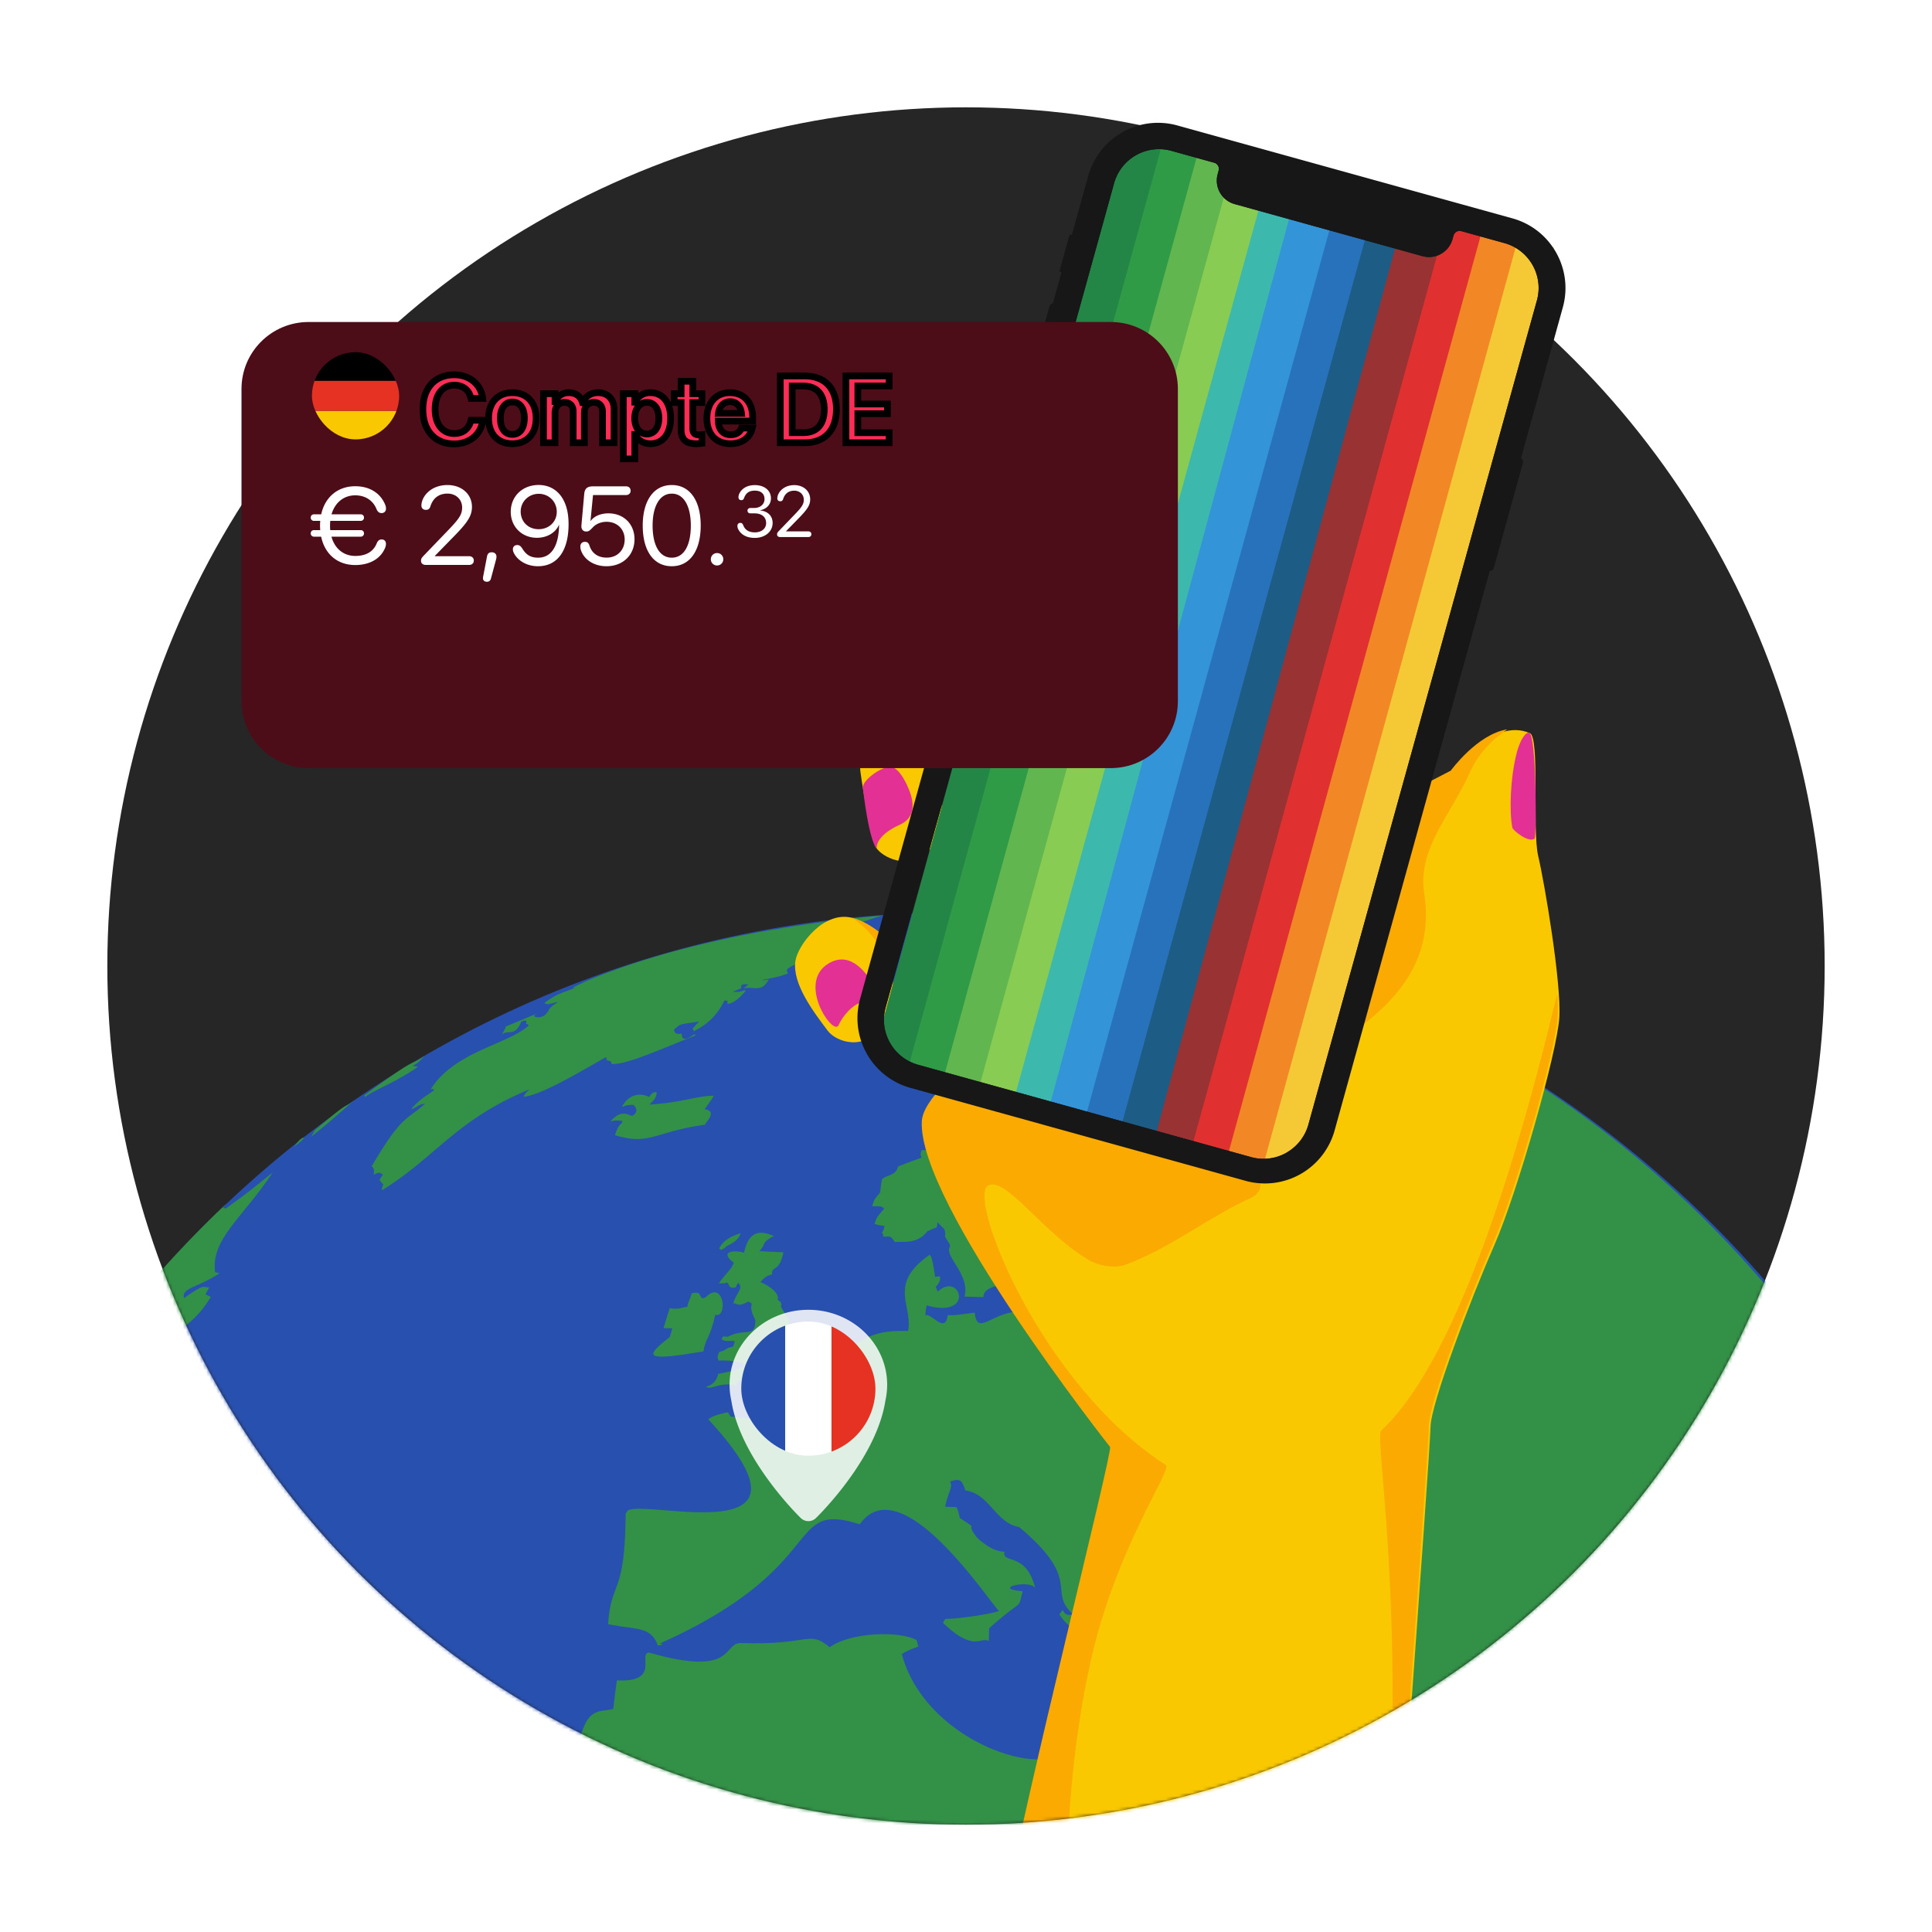 <svg xmlns="http://www.w3.org/2000/svg" width="576" height="576" fill="none"><g clip-path="url(#a)"><circle cx="288" cy="288" r="256" fill="#262626"/><mask id="b" width="512" height="512" x="32" y="32" maskUnits="userSpaceOnUse" style="mask-type:alpha"><circle cx="288" cy="288" r="256" fill="#fff"/></mask><g mask="url(#b)"><path fill="#2850AF" d="M285.894 907.788c175.566 0 317.894-142.328 317.894-317.894S461.46 272 285.894 272-32 414.323-32 589.894s142.328 317.894 317.894 317.894Z"/><path fill="#329146" d="M91.002 338.704c-.593.941-.887-.294-3.318 3.218l2.389-1.978.93-1.24Zm275.918-49.057c-.053.193.08.15-.428.316 0 .187.717.764 2.154 1.731-.422-.08-1.421-.24-1.672-.016.662.139 1.453 1.534 4.366 3.469-1.085.037-3.116 1.122.144 1.812.337-.102.674.454 2.448 1.501-.572.236-1.224-.042-1.796.204.61.513 1.219 1.02 1.823 1.544-1.069.278-1.994.449.502 1.876-.043.102.267.529.93 1.293-.711-.016-1.096-.01-1.165.027.053.144.299.46.743.946l-.144.257c.732.294.149 1.603 3.757 2.688l-.412-.556c.834-.053.529-.214 2.175.957-.026-.273-.246-.62-.662-1.042 4.104 1.56 4.847 5.093 13.339 4.628.321-.406-5.52-3.18-12.254-8.193.315.064-.968-1.048-2.283-2.357l.118-.096c-.321-.455.257-.086-1.031-1.454.053-.016-.075.011.384-.224l-.614-.481.197-.123c-.096-.439-.486-.332-1.491-1.973l.273-.042c-.641-1.171-1.897-1.743-2.64-2.806.497.011.807 0 .935-.032-.198-.187-.299-.326-.315-.406l.294-.054c-.203-.294.026-.149-.775-.764l.502-.144c-.502-1.037-1.619-1.363-2.383-2.09.368-.166.807.048 1.191-.144-.091-.385-.721-.385-.743-.845l.118-.01v-.305c.534 0 .999 0 1.518-.016-.118-.267-.385-.374-.583-.572l.786-.107-.652-.593c.385 0 .753 0 1.128-.064-.38-.364-.679-.529-1.903-1.245v-.145l.46.016c-1.78-.652-.802-1.186-5.724-1.705.417.791.091-.176 1.977 1.39-.283-.048-.481-.043-.582.016.171.208.449.326.518.599l-.775.021c.064.134-.24.101.214.652-.294.011-1.005-.187-2.683.032l.085.123c-.08.123.428.615 1.534 1.486-.62 0-1.256 0-1.854.069.085.155.406.47.956.951h-.005Zm-243.83 28.161c1.251-.984 1.069-.321 3.485-3.047-4.917 3.49-.85-.769-17.958 11.828l.31.561c.166-1.101 9.401-4.522 15.745-9.171a76.529 76.529 0 0 1-1.587-.166h.005v-.005Zm-30.336 21.148c3.843-3.202 2.849-2.144 13.056-11.112-3.65 3.063-.368-.823-11.966 9.182l-1.09 1.935v-.005ZM3.047 445.343c.754-.337-.898-.823 6.002-10.144.289.043.593.091.93.128l1.684-2.49 1.207.406c.348-.716.588.465 5.377-5.676 1.064.15 2.63.454 3.265 1.277-2.645 3.533-5.627-.641-7.631 8.744 4.195-5.612 10.988-4.896 18.352-16.6-1.304-.732-.464 1.63-8.22 5.558-.812-5.125.134-7.386 8.819-18.86-12.971 3.356-16.14 12.425-31.848 40.772 1.224-.427.706.626 2.069-3.115h-.006Zm154.792-120.572c-.93.839-1.496 1.582-1.694 2.218 4.97-.481 15.665-6.755 24.536-11.843.011 0-.037.107.134.187-.075.128.117.102-.064.625.331.23.876.353 1.315.401l.304.855c4.473.219 13.928-4.147 24.959-8.497l-.171-.289c-.022-.577-3.784 3.346-3.923-.182.037-.401-1.945.818-2.293-1.282 2.031-1.695.839-1.401 7.488-2.427-1.117 1.181-1.764 1.914-1.94 2.197l.454.743c.353-.61 5.585-2.063 9.027-9.187.267.026.625.037.919.042v.941c1.053.027 3.025-.898 5.467-3.96-.694-.369-.791.582-3.88.401.177-.102 1.016-.465 2.512-1.08 0-.283-.026-.625-.026-.898.636-.198.609-.427 2.175-.235-.476.395-.984.796-1.486 1.197 2.881-.802 5.409 1.497 7.52-2.699-.535.128-1.251.241-1.807.273-.919-.155 4.81-.802 7.568-2.069l-.385-.844c.406-1.529 4.393-1.785 7.632-5.585-.246-.027-.609-.08-.887-.107-.107-.823 1.796-3.308 4.436-1.405-2.4 1.362-.161.069-3.41 2.356.262-.342 2.448-.438 6.531-4.494-.39-.054-.021.246-1.806.021.395-.55 1.694-.133 4.195-1.742-.556-.198-1.71-.118-3.463.235 3.388-1.935 6.012-2.715 15.151-5.676-21.201 1.871-57.458 6.836-87.505 19.272-.539.278-1.079.46-4.558 2.138l.507.054c-1.747 1.133-4.879 1.304-9.069 4.617 1.309.748 1.453.043 4.104-.304-1.523.919-2.453 1.699-2.779 2.335 0 0 .059.016.134.011-.599.55-1.229 2.528-4.046 2.159l-.529-.396.647-.582-9.001 3.768c-.069.411-.502 1.24-1.288 2.48 1.78-1.786 3.875.865 5.805-3.806-.091.268.465-.753 1.587-.326l-.038.882c.204 0 .375.032.775.438-6.167 5.692-22.099 7.707-29.239 19.005 3.244-.069-2.197 1.449-5.858 5.975 1.449-.31 2.502-1.699 4.121-1.576-5.783 5.114-6.82 3.265-15.857 18.545.385.625.839.486.582 2.448.209.401 1.385-1.283 2.721.149a12.752 12.752 0 0 0-.994 1.566c.331.417.791.978 1.143 1.379-.283.417-.465 1.149-.374 1.652 16.125-9.978 21.854-20.886 43.926-30.079h-.005v.005Z"/><path fill="#329146" d="m62.85 386.66-1.608-.775 1.155-2.073c-2.154.075-1.075-1.363-7.541 3.201-.76-3.062 3.735-2.966 10.598-7.402l-1.32-.342c-1.31-9.759 7.93-15.916 17.054-29.539.652-.807-5.468 4.666-13.923 10.593l-.823-.289 1.027-1.17c-16.793 15.857-31.902 33.477-44.926 52.643.305.048.599.091.92.144 7.53-13.334 27.93-5.703 39.383-24.985l.005-.006Zm336.416-87.045s-.011 0-.123-.225c-.032 0 .176 0 .812-.01-.925-.658-.502-.898-3.65-1.705.475.609.026.149 1.55 1.726-.182-.107.678.454 1.411.214Zm-20.422 16.418c.459.626 4.404 6.029 4.858 3.031.139 0 .064.101 1.117-.385-.267-.695.166-.925-1.486-1.39-1.849-.855-.743-1.555-4.489-1.256Zm65.728 320.695c-2.961-.829-13.233 4.131-14.911-7.498-51.13-48.774-20.987-112.614-112.442-115.863 9.444 21.266-40.051 10.801-48.346-20.175.663-.604 2.303-1.369 4.917-2.304-.187-.593-.385-1.357-.545-1.94-5.003-2.768-19.652-2.368-25.867 2.138-6.612-5.27-5.462-.503-26.557-1.24-5.403 0-1.486 10.315-27.38 2.832-3.335.433 3.672 8.958-9.534 8.311-.39 2.817-.749 5.66-1.075 8.525-4.804 1.207-9.625-1.582-11.196 18.534-1.94-.075-3.854-.16-5.762-.246-1.047 5.66-7.498 9.401-10.459 9.214-3.65 6.756-9.187 12.49-11.303 20.138-1.058-.155-1.529.054-5.195.31 1.101 6.28-14.27 60.82 13.067 77.42-.117 5.724-.214 9.861 12.362 12.832-2.202 5.377 19.08 22.837 19.657 10.833 2.266-.24 2.865-.085 15.782.38 1.555 3.923 4.992 3.265 13.319 1.667 23.665-15.328 11.314 2.726 49.965 4.762-.225 5.895-.69 12.314-4.238 26.829-.572 0-1.299.022-1.833.022-.246.545-.583 1.261-.813 1.801 11.01 5.563 18.342 28.534 23.874 43.194-18.235 27.85 9.454 60.237 11.132 94.768.508-.016.268 1.181 2.854 1.112.909 3.901 5.703 7.589 26.13.229 48.949-27.251 68.003-71.252 89.535-135.049 17.092-15.451 83.823-72.984 34.857-61.531h.005v-.005ZM209.746 402.891c.449-3.751 2.041-3.981 3.468-10.886 3.918 1.042 2.592-10.663-2.79-5.286-.267.187-.598.208-.876.374-1.427-.593-.053-2.148-3.265-1.566-.385 1.374-1.139 2.63-1.363 4.067l.368.016c-1.304-.085-2.725.936-5.627.412-.61 1.935-1.235 3.907-1.833 5.895.732.096 1.603.128 2.613.101-.224.877-.508 1.748-.786 2.63-8.022 6.226-7.113 7.151 10.091 4.249v-.006Z"/><path fill="#329146" d="M219.432 413.094c2.357-6.948 18.524 4.254 21.565-9.903.582.026 1.133.037 1.651.069-.198-1.213.449-5.425-2.982-5.221-1.245 1.501-2.405 5.071-2.405-2.598-.813-.043-1.609-.064-2.4-.096.759-2.752.508-1.138-2.047-5.788.348-1.106-.048-1.4-1.021-2.106.722-.962-1.052-3.565-5.088-5.2 1.005-1.293 2.16-2.052 3.464-2.282-.177-2.838 2.159-.385 3.388-6.617-2.416-.085-4.831-.176-7.156-.352 2.271-2.421.256-2.272 4.302-4.522-2.56-.967-7.242-2.939-8.861 5.029-2.25-.855-7.856-.668-3.068 2.945-.769 2.138-2.116 2.817-4.446 6.136.518.016 1.02.037 1.742-.011 1.876-.887.299 1.972 3.33 1.219.058-.348.31-.807.758-1.385l.492.834c.406 1.395-1.304 2.63-2.036 5.446.86-.625 1.031 1.384 4.479-.657 2.437 1.176-.642.187 2.084 5.483.037 5.649-3.004 2.25-8.134 4.997-.481 0-.984-.059-1.502-.08l-.422.818c1.197.951 2.613.299 3.901.582-.08.658-.139.941-.566 1.7-2.705.465-1.315.892-4.057 1.544-.459 1.203-.631 1.593-.112 2.587 3.757-.401 14.938 1.256-.16 3.923-.412 1.993-1.614 3.276-3.613 3.848 1.416 1.133 4.163-1.619 8.925-.331v-.011h-.005ZM54.635 398.936c-.737-.208-.048-.4-2.137.685-2.683 4.948-2.78 1.421-15.857 18.267.705.262 7.6-1.106 6.643 6.21.844-.101 4.495-5.895 8.054-11.875-1.705.924-.075-2.849-2.865-5.73 1.823-3.399 3.581-1.902 6.162-7.551v-.006Zm128.698-60.504c10.411 3.212 11.854-1.074 26.968-3.137-.534-.278 4.094-3.934-.251-4.586 1.384-1.86 2.309-3.207 2.774-4.035-5.281.075-9.081 1.945-19.032 2.646.112-.754 1.865-1.198 1.999-3.736.101.299-1.021-.642-2.234 1.475-.043-.032-4.869-2.753-8.108 2.822.903.165.134-.503 3.618-.481-.609-.08 2.128 1.608-.507 3.249-.749.273-3.057-2.437-6.537 1.678.754-.037.519-.433 3.496-.165-.016 1.395-.754-.011-2.197 4.275h.011v-.005Zm257.932-15.397a39.96 39.96 0 0 0-1.449-.957c.476.337.962.652 1.449.957Zm-224.999 48.853c.39-.706 3.741-1.39 4.554-4.26-1.069.476-4.896 1.379-6.414 4.597l.588.422c.706-.337 1.128-.588 1.272-.754v-.005Z"/><path fill="#329146" d="M408.297 297.071c.882 1.069.994.753 1.01.882a6.217 6.217 0 0 1-.967.08c8.834 5.558 10.304 4.249 15.109 7.6-4.837-1.989-6.189-1.887-10.582-3.592l-.107.706c4.067 2.634 2.645.625 4.211 2.014-2.282-.459.027-.01-2.378-.481 4.153 2.806 2.453 2.272 4.276 2.678 4.494 1.828 5.563 2.437 5.852 2.603-18.471-6.237-14.281-8.786-18.604-9.043 5.985 3.752 3.832 2.373 5.937 3.757l-.705.011c12.666 10.058 16.915 13.206 20.448 13.644 8.995 3.634 9.502 4.853 11.405 6.184a54.943 54.943 0 0 1-1.94-1.074c.588.438.053.032 1.261 1.026.364.01.492.272.78.609-4.713-2.464-8.626-6.793-9.62-4.489.957 1.496 8.952 9.107 9.006 9.171l-.732.123c.048 2.57 1.293 2.34 1.368 3.078-4.324-1.224-6.376-.588-7.146-2.651 1-.011 1.951.305 2.945.321-.524-7.696-26.284-22.083-30.517-25.776.262-.027.647-.097.919-.011-6.648-4.623-4.671-2.982-8.829-3.843l.155.69-.705.155c1.4 1.539 6.777 6.028 6.841 6.076-.529.503-.652.503-.759.503 10.395 8.706 14.628 9.326 20.282 14.243-2.025-.059-28.342-10.748-30.688-11.047 7.381 5.12 10.924 5.456 12.699 8.487-.519.539-.652.539-.786.539.037.733.502 1.342.625 2.053-5.045-3.747-3.174-3.533-4.676-3.661-.524 1.453.449 1.234.192 1.368-1.053.091-1.459.609-1.293.791l-.262.219-.593.187c-2.191.363-2.427-.166-3.1.016.123.62.551 1.133 1.01 1.641-6.723-3.02-2.309-1.315-5.628-4.137l-.32.871c-.278.038-.652.118-.946.171-.85 2.266-1.967.834-2.336 1.219-1.977 3.014-4.665 3.207-5.606 4.42 1.32 1.16 2.02 1.79 2.1 1.902-3.094 4.019-7.503-1.298-8.326-2.287.876-.187 1.86-.171 2.811-.16-18.914-13.805-2.405 4.826-.503 8.086-6.878-1.785-2.853-1.379-7.375-1.523-1.031 4.339-3.474 2.17-3.121 3.88-.294.059-.7.117-1.021.187l.123.016c.978 1.999 3.463 2.699 4.222 4.885-9.465-1.085-10.972-3.912-11.1-3.554-.305.411-.914.876-1.422 1.09 1.865 5.205 7.162 2.881 7.237 5.889-1.059.081-2.122.065-3.196.049l-.433.823c-7.215-5.537-6.622-6.676-10.059-6.692-4.655-7.482-9.326-7.797-10.448-11.116 39.891 14.216 17.033-11.031-.054-10.406l.412.855c-1.774 1.294-1.812-.262-1.951.102-.037-3.212-2.116-2.239-2.207-3.527-1.71-.375-1.641.384-2.068.726-4.933-1.56-3.367-.566-5.222-2.036.262 0 .636-.016.914-.037.134-.31.278-.738.401-1.08-.556-.508-2.084-1.881-6.002-2.384.214.524.39 1.059.599 1.588-2.619.417-1.128-1.999-1.54-2.464l-3.372-.086c.796 1.908.535 1.791.69 2.726l-.369.401c-.786-2.8-.968-2.106-2.363-2.432l-.427-1.32c-2.817.289-2.507 1.128-3.185 1.139-.487 2.239-1.251 1.229-1.989 1.186-.774-2.811-3.901-.171-4.035-.337 2.213 2.282 2.031 1.315 3.17 3.164-2.603-.208-4.292-.85-5.441-.807.214 1.171.203 2.085-.032 2.737-2.859-3.998-4.276-3.298-5.083-3.597-1.02 4.104-.668 4.874-1.314 4.804-.342-.427-.706-1.106-.888-1.619-1.464 1.4-2.132 1.053-2.308 1.796 1.806 1.111 1.282 1.17 1.448 2.041l-.796.417c-.081-.059-.909-.368-2.496-.93.091-.582.155-1.352.133-1.934-.267-.027-.625-.081-.913-.102-.086.583-.07 1.149-.07 1.732-1.555.187-2.464.347-2.72.481l.529.732c-3.1 1.908-4.057 1.566-4.714 3.078-.925-.101-1.069.503-1.128.695 5.478-.973 9.658-2.945 9.893-2.368.08.321.198.733.305 1.037-4.506.294-9.209 9.268-9.695 8.151-.503 1.79-1.604 3.34-2.021 5.146l-.106-.572c-4.746 2.817-2.416.278-5.361 3.581 1.978.246 2.266 0 2.576.075-8.615 6.948-4.847 5.521-10.678 5.681-.7 1.62-.123 1.523-.091 2.213-4.318 1.63-6.328 2.346-7.039 2.72-.481 2.64-3.265 2.384-4.729 3.736-1.011 5.409.299 2.688-2.138 5.9-.567 1.197-.674 1.673-.743 2.17 2.987-.075 2.87.075 3.533.727-2.854 3.148-2.224 3.03-2.87 4.441.481.31 1.464.529 2.95.658-.113.652-.187 1.01-.294 1.288-.139.192 0 .01-.3.475-.16.161-.122.572.182.583.032.165.038.401-.021.812 2.293.267 1.806-.679 3.559 1.673 2.272-.262 6.681.748 9.62-3.185a42.965 42.965 0 0 1 2.827-1.203c.15-.534.188-1.037.225-1.539 2.576 2.731 2.036 1.635 2.341 3.485 0 .203-.112.347-.08.55-.075.679 1.346 1.887 1.517 3.148-1.993 2.934 5.976 8.193 4.313 14.991 1.866.07 3.742.118 5.607.166.037-2.507 2.95-3.324 8.022-4.196 0-.823-.016-1.603-.016-2.415 1.079.026 2.127.042 3.164.08.091-.62.08-1.272-.027-1.962-.444-.032-1.774.011-3.217.033l.058-.733-.775-.203c2.224-1.165-.4-6.135 4.383-8.187 1.213-.23 2.207-.519 2.592-1.16 1.977-3.298 2.132-3.276 1.753-5.339-1.235 0-2.416-.284-3.677-.171-1.849-5.639-2.891-9.214-2.341-10.171 10.427-13.799 13.516-9.604 13.281-11.234-.999-2.923.834-5.451 1.117-8.22 3.688-.882 4.735 2.095 5.457 1.855l.609-.711c3.864 1.967 2.416 3.976 3.041 4.366-.657 0-1.288-.021-1.924-.048-19.021 19.898-.192 27.097 9.043 23.655l.048-.743c10.486-.989 10.491.23 14.371 1.828-17.888 8.674-16.124.85-21.378 4.217-1.036 1.175-1.972 1.683-2.784 1.929-.187-.182-.353-.465-.433-1.101-.957-.305-4.211.983-1.785 1.448-.027 0-.059.011-.085.016 1.074.3.555.198 1.1.22-.929.438-2.196.972-3.163 1.304.016.486.037 1.138.08 1.64 4.377 2.25 5.109-.235 6.958-1.277 1.924.887 2.843 2.982 4.709 3.88-.032.47-.097 1.122-.134 1.603-4.944 6.189-5.302 1.144-7.568.241a53.678 53.678 0 0 1-.133-1.571c-.519-.022-1.037-.022-1.561-.043-4.874 5.922-4.153 14.569-3.094 13.917l-.369.823c-3.96-.807-6.488-.861-7.584-.155.347.914 1.074 2.052 1.79 2.688l-.176.829c-13.612-8.498-21.02 7.124-21.934-2.293-5.21.657-5.793.802-8.086.753-.604 5.847-5.008-.914-6.643.048.15-2.447.364-2.506.396-2.976 14.595 4.104 9.988-10.385 3.297-4.078a34.616 34.616 0 0 1-.588-1.47c1.999-2.079 1.01-2.865 1.352-3.137a74.64 74.64 0 0 1-1.566.16c-.55-4.152-1.084-6.338-1.603-6.557-12.634 8.775-4.933 15.098-6.424 22.714-7.952-.225-11.758 1.084-16.429 4.708-3.372-1.443-3.105-.39-4.286-.7-.187.529-.241 1.095-.337 1.641l1.529.892c-.15.941-.262 1.871-.385 2.806-8.717 2.758-11.389 5.43-12.185 8.973-2.539-.042-2.881.038-4.821.449-.326.92-.503 1.823-.631 2.705-5.045-.155-5.403-.562-6.579-1.807-.411-.267-.967-.614-1.379-.876-.988 1.015-1.159 1.913-1.33 2.789.465.209 1.117.503 1.56.711-2.148 2.71-.358 2.662-1.101 3.8-2.186.128-4.313-.524-6.509-.529-.252-.401-.572-.924-.823-1.325-3.068.614-5.019 1.32-5.853 2.116 37.021 40.068-17.882 23.852-23.98 27.134l-.663.946c-.208 24.98-4.361 19.63-5.222 32.975 8.621 1.785 12.629.503 14.847 6.387a43.648 43.648 0 0 1 1.486-.326l-.903-.305c51.173-22.858 36.968-42.782 59.569-35.524 12.41-17.45 38.865 23.601 41.543 25.84-2.507.946-12.533 2.405-16.001 2.341-.236.353-.519.823-.727 1.181 9.288 8.936 11.293 4.008 13.676 5.43.027-1.267.08-2.544.091-3.8 10.593-9.47 8.418-5.024 10.005-11.042-9.695-.785 2.154-3.628 3.72-.956-2.689-10.988-10.016-7.034-9.139-10.839-1.128-.027-3.64-.085-8.092-4.083-4.366-5.478 1.432-1.614-5.254-5.954a12.607 12.607 0 0 0-.94-3.206c-1.01-.113-2.362-.15-3.405-.129.813-4.403 2.48-5.911 1.438-7.546 3.292-1.08 3.608-.203 4.58 2.662 7.183.929 9.016 9.71 16.012 10.897 19.369 16.178 8.081 19.16 16.29 26.145-2.918.299-2.442-.481-3.335-1.347-.278.369-.662.871-.924 1.24 1.544 2.416 3.19 3.891 4.938 4.431l.588-1.288c6.354 9.807 10.774 7.851 9.807 1.528 5.43-.043 7.194.203 6.755-3.629.914.043 2.154-.016 3.068-.16-1.101-1.7-1.448-2.159-3.586-3.116-.096.957-.481 2.25-.967 3.073-4.789-7.605-7.814-5.986-8.471-10.448 5.082-.182 5.232 1.972 7.567 1.154.214-.855.161-2.106-.117-2.939 1.245-1.021 4.682-.54 10.32 1.448.016 2.304 2.576 3.501 2.004 3.773-.465.171-1.09.406-1.582.583 7.221 13.249 4.976 13.425 8.658 22.334 2.662-15.563 6.595 3.544 12.667-1.892-.872-11.057 12.816 3.955 16.279.225-.294-2.544-.294-3.287-.385-3.95 21.442-.213 6.221 36.268-9.818 30.897 8.316 5.569 7.44 23.884 15.467 14.665 58.693 93.501 28.7 89.124 62.065 83.753 18.444-10.064 18.546-16.205 33.099-16.702-.214-7.728 3.201-5.349 5.777-6.156 2.512-7.451.983-4.522 4.741-5.414 1.491-6.371 2.998-8.893 4.916-6.018.765-10.812-.801-7.376 4.233-10.459-5.173-7.488-7.519-15.574-11.897-16.242.145 1.764.054 2.897-.261 3.399-.439.545-.535.657-.508.625-3.127-6.825-1.994-9.817-3.907-11.806-1.854.615-2.966 3.645-3.33 9.091-8.695-1.656-14.937 4.415-15.285-2.731 23.238-4.655-8.193-3.041-4.965-4.489-24.109-40.255.15-19.352 10.812-7.819 46.08 15.445 54.027 6.424 56.881 20.566 2.977 1.485.909 1.063 2.202 2.469 6.184 1.384 2.373.443 5.43 2.052-8.3 6.745 6.125 13.746 7.183 5.072 7.311 29.084 6.061 54.241 10.048 72.701 11.031-11.325 17.364-67.063 29.902-71.825.599-1.395 1.758-2.501 1.913-4.088.652-.177 1.262-.187 1.844-.23-.053-1.101-.123-2.213-.171-3.314 5.5 17.792 4.137 13.078 4.917 22.762l.866.049c2.399 4.713-1.689 9.743.732 14.451.529-.112.631-.112.754-.128 2.346-3.469 1.427-3.768 2.014-5.847 3.688 4.997-2.693 45.85-2.533 54.599 33.12-152.595-53.637-304.373-188.259-359.223h.043v-.005Z"/><path fill="#329146" d="M373.596 523.291c-.813-.545-1.679-1.01-2.678-1.272.892.572 1.785.973 2.678 1.272Z"/><g filter="url(#c)"><path fill="#FAC800" d="M322.358 112.697s-16.572-25.158-22.373-27.045c-4.646-1.511-26.069 23.751.966 50.781 27.029 27.029 25.846-18.421 21.414-23.734l-.007-.002Z"/><path fill="#FAAA00" d="M298.402 122.065c8.804-6.78 10.067-17.288 11.108-27.19 6.241 7.809 12.648 17.533 12.648 17.533 4.432 5.313 5.622 50.764-21.413 23.734-4.186-4.19-7.195-8.331-9.302-12.333 2.434.437 4.908-.023 6.959-1.744Z" style="mix-blend-mode:color-burn"/><path fill="#FAC800" d="M456.121 194.576c3.024 1.328.637 28.97 2.479 36.665 1.835 7.694 6.957 37.865 6.291 48.186-.666 10.321-12.4 51.88-19.344 67.721-6.943 15.84-19.003 47.412-19.051 54.297-.049 6.886-12.503 175.25-12.503 175.25s-57.937 2.176-113.971-30.539c6.498-35.457 31.612-134.424 31.47-138.366 0 0-57.551-72.915-56.151-97.206 1.399-24.291 157.704-104.475 157.704-104.475s11.903-16.441 23.074-11.526l.002-.007Z"/><path fill="#FAAA00" d="M411.781 402.513c30.033-27.702 51.405-127.331 52.491-130.116.172 2.642.222 4.94.113 6.67-.665 10.321-12.4 51.88-19.343 67.721-6.943 15.84-19.004 47.412-19.052 54.297-.048 6.886-12.502 175.25-12.502 175.25s-1.336.1-3.792.13c12.413-106.481-.316-171.726 2.081-173.938l.004-.014Zm20.757-196.771s7.886-10.886 16.84-12.294c-4.782 3.251-8.771 7.432-11.231 12.969-5.273 12.118-15.432 22.246-13.595 35.589 5.182 31.156-25.647 45.218-48.515 57.353-4.464 1.51-7.247 6.85-7.17 11.61.327 8.879 12.056 18.114 4.223 22.1-12.298 5.497-23.545 14.661-37.106 19.826-3.032 1.213-6.989.833-10.606-.816-14.135-7.847-25.735-25.95-30.914-22.517-5.915 3.916 15.863 59.261 53.191 83.282 1.552 1.769-14.847 24.695-22.396 58.03-7.136 31.516-9.26 73.218-4.057 85.34-5.987-2.765-15.532-6.823-21.689-10.418 6.499-35.457 31.612-134.424 31.47-138.366 0 0-57.551-72.915-56.151-97.206 1.399-24.291 157.705-104.475 157.705-104.475l.001-.007Z" style="mix-blend-mode:color-burn"/><path fill="#E33095" d="M457.51 226c-1.77 1.448-6.483-2.514-6.617-3.2-.951-4.787-.645-15.064 1.371-22.613.941-3.512 2.654-6.262 3.736-5.639 2.083 1.194 2.129 30.937 1.512 31.445l-.002.007Z"/><path fill="#FAC800" d="M263.354 281.269c-5.338 8.552-14.099 5.346-16.571 2.044-4.095-5.467-10.686-13.983-9.636-20.852.713-4.704 8.466-15.041 16.933-12.809 6.927 1.827 12.548 8.523 12.548 8.523l-1.423 5.312s3.244 9.609-1.856 17.773l.005.009Z"/><path fill="#FAAA00" d="M254.086 249.661c6.927 1.826 12.548 8.523 12.548 8.523l-1.423 5.312s3.244 9.609-1.857 17.773c2.911-5.372 5.46-21.591-9.268-31.608Z" style="mix-blend-mode:color-burn"/><path fill="#E33095" d="M260.31 269.333c1.95 2.793-1.945 5.025-3.872 5.647-2.284.741-5.049 3.638-6.45 6.686-1.553 3.369-12.557-12.629-2.987-18.405 7.076-4.278 11.913 4.079 13.307 6.079l.002-.007Z"/><path fill="#FAC800" d="M284.608 191.066s-5.572-2.299-12.753-1.052c-7.181 1.248-16.368 8.133-15.329 16.093 1.041 7.954 3.428 18.967 4.322 21.869.893 2.901 8.719 7.334 14.58 3.063 4.99-3.639 6.951-13.827 4.038-20.781l5.139-19.178.003-.014Z"/><path fill="#FAAA00" d="M272.98 197.407c2.379-1.1 5.527-5.203 6.663-7.538 3.042.401 4.959 1.195 4.959 1.195l-5.139 19.178c-1.605-4.496-3.414-8.257-6.481-12.842l-.002.007Z" style="mix-blend-mode:color-burn"/><path fill="#E33095" d="M261.377 228.953s-.694-3.676 6.971-7.116c3.144-1.412 4.515-4.291 3.273-8.624-.756-2.643-3.342-8.393-6.088-8.574-2.746-.181-8.553 4.052-8.284 6.276 2.029 16.876 4.126 18.045 4.126 18.045l.002-.007Z"/><path fill="#FAC800" d="M294.352 154.726s-6.145-2.534-14.054-1.163c-7.911 1.377-18.042 8.97-16.9 17.734 1.146 8.773 3.78 20.91 4.763 24.109.984 3.199 9.613 8.084 16.073 3.375 5.503-4.012 7.662-15.241 4.453-22.911l5.665-21.144Z"/><path fill="#FAAA00" d="M283.141 196.677c9.398-12.366 2.857-28.323-6.772-40.374-.253-.437-.275-.961-.21-1.535 1.401-.564 2.797-.973 4.131-1.207 7.911-1.378 14.055 1.163 14.055 1.163l-5.665 21.144c3.209 7.67 1.048 18.906-4.454 22.911-3.821 2.784-8.394 2.217-11.7.621 4.004.755 8.13.064 10.61-2.732l.005.009Z" style="mix-blend-mode:color-burn"/><path fill="#E33095" d="M268.743 196.493s-.764-4.049 7.685-7.848c3.463-1.557 4.979-4.729 3.606-9.511-.831-2.914-3.68-9.253-6.71-9.451-3.03-.198-9.427 4.469-9.136 6.913 2.239 18.604 4.55 19.888 4.55 19.888l.005.009Z"/></g></g><path fill="#238647" d="m260.291 314.969 75.678-275.21 21.168 5.84-75.685 275.208-21.168-5.84.007.002Z"/><path fill="#2F9B47" d="m270.901 317.796 75.677-275.21 21.168 5.84-75.684 275.208-21.168-5.84.007.002Z"/><path fill="#62B64F" d="m281.508 320.63 75.68-275.217 21.168 5.84-75.685 275.208-21.168-5.84.005.009Z"/><path fill="#89CC53" d="m292.108 323.456 75.685-275.209 21.168 5.84-75.685 275.209-21.168-5.84Z"/><path fill="#3DB8AD" d="m302.718 326.283 75.685-275.208 21.167 5.84-75.684 275.208-21.168-5.84Z"/><path fill="#3394D7" d="m313.078 329.151 74.514-276.035 21.23 5.75L334.308 334.9l-21.23-5.749Z"/><path fill="#2872BC" d="m323.941 331.947 75.684-275.209 21.168 5.84-75.685 275.209-21.167-5.84Z"/><path fill="#1D5C84" d="m334.542 334.772 75.685-275.208 21.168 5.84-75.685 275.208-21.168-5.84Z"/><path fill="#993233" d="m344.769 337.604 74.514-276.035 21.231 5.75L366 343.354l-21.231-5.75Z"/><path fill="#E13030" d="m355.757 340.434 75.685-275.209 21.168 5.84-75.685 275.209-21.168-5.84Z"/><path fill="#F28825" d="m366.366 343.261 75.685-275.208 21.168 5.84-75.685 275.208-21.168-5.84Z"/><path fill="#F5C836" d="m376.952 346.181 75.685-275.208 10.584 2.92-75.685 275.209-10.584-2.921Z"/><path fill="#171717" fill-rule="evenodd" d="m465.933 91.655-12.47 44.969c.485.245.736.794.594 1.322l-8.702 31.393a1.155 1.155 0 0 1-1.197.842L397.9 337.024a21.595 21.595 0 0 1-10.164 13.011 21.556 21.556 0 0 1-16.388 2.011l-99.9-27.701a21.567 21.567 0 0 1-13.011-10.164 21.542 21.542 0 0 1-2.013-16.38l44.239-159.622a1.72 1.72 0 0 1-.33-1.564l5.146-18.578a1.736 1.736 0 0 1 1.095-1.175l1.431-5.17a1.765 1.765 0 0 1-.337-1.566l5.153-18.576c.147-.55.561-.981 1.095-1.175l2.572-9.285-.649-.174 3.054-11 .649.175 4.907-17.655a21.57 21.57 0 0 1 10.164-13.01 21.525 21.525 0 0 1 16.398-2.024l99.908 27.703c11.477 3.183 18.204 15.074 15.014 26.55Zm-82.4 251.999a13.89 13.89 0 0 0 6.546-8.389l68.129-245.696c2.049-7.39-2.279-15.044-9.677-17.095l-12.929-3.587a1.897 1.897 0 0 0-2.258 1.346l-.303 1.073a7.26 7.26 0 0 1-3.423 4.384 7.27 7.27 0 0 1-5.521.678l-55.992-15.523a7.265 7.265 0 0 1-5.074-8.925l.306-1.142a1.893 1.893 0 0 0-1.256-2.248l-12.837-3.563c-7.391-2.049-15.044 2.28-17.095 9.678l-68.106 245.694c-2.049 7.391 2.287 15.046 9.675 17.103l99.274 27.526a13.91 13.91 0 0 0 10.56-1.301l-.019-.013Z" clip-rule="evenodd"/><path fill="#171717" fill-rule="evenodd" d="m350.382 38.893 100.564 27.88c10.293 2.864 16.326 13.522 13.475 23.818l-68.362 246.567c-2.853 10.304-13.517 16.334-23.821 13.482l-100.564-27.88c-10.295-2.857-16.334-13.517-13.482-23.821l68.369-246.564c2.86-10.302 13.518-16.335 23.814-13.484l.007.002Zm33.164 304.772a13.893 13.893 0 0 0 6.546-8.389l68.124-245.705c2.049-7.39-2.28-15.044-9.677-17.095l-12.93-3.587a1.896 1.896 0 0 0-2.257 1.345l-.311 1.072a7.26 7.26 0 0 1-3.423 4.384 7.27 7.27 0 0 1-5.521.678l-55.999-15.525a7.256 7.256 0 0 1-5.071-8.909l.306-1.142a1.893 1.893 0 0 0-1.256-2.248l-12.836-3.562c-7.391-2.05-15.045 2.279-17.096 9.677L264.04 300.353c-2.049 7.391 2.286 15.047 9.675 17.103l99.274 27.526c3.553.983 7.35.516 10.56-1.301l-.003-.016Z" clip-rule="evenodd"/><g filter="url(#d)"><path fill="#4C0D19" d="M331.167 72H92c-11.046 0-20 8.932-20 19.95v93.1C72 196.068 80.954 205 92 205h239.167c11.045 0 20-8.932 20-19.95v-93.1c0-11.018-8.955-19.95-20-19.95Z"/></g><g clip-path="url(#e)"><path fill="#FAC800" d="M93 131v-8.517h26V131H93Z"/><path fill="#E63223" d="M93 122.483v-8.966h26v8.966H93Z"/><path fill="#000" d="M93 113.517V105h26v8.517H93Z"/></g><g filter="url(#f)"><mask id="g" width="142" height="28" x="125" y="106" fill="#000" maskUnits="userSpaceOnUse"><path fill="#fff" d="M125 106h142v28H125z"/><path d="M135.419 128.345c-5.727 0-9.343-3.947-9.343-10.309v-.013c0-6.362 3.63-10.281 9.343-10.281 4.582 0 7.949 2.856 8.473 6.913l.014.138h-3.491l-.069-.262c-.58-2.277-2.333-3.698-4.927-3.698-3.478 0-5.699 2.774-5.699 7.19v.013c0 4.43 2.235 7.218 5.699 7.218 2.539 0 4.319-1.366 4.968-3.823l.041-.138h3.492l-.028.138c-.51 4.085-3.891 6.914-8.473 6.914Zm17.333-.055c-4.306 0-7.08-2.871-7.08-7.604v-.028c0-4.692 2.816-7.59 7.066-7.59 4.264 0 7.093 2.871 7.093 7.59v.028c0 4.747-2.787 7.604-7.079 7.604Zm.014-2.774c2.166 0 3.56-1.766 3.56-4.83v-.028c0-3.049-1.407-4.802-3.588-4.802-2.139 0-3.56 1.766-3.56 4.802v.028c0 3.077 1.393 4.83 3.588 4.83Zm9.273 2.484v-14.628h3.437v2.346h.069c.621-1.601 2.125-2.65 4.057-2.65 2.042 0 3.519 1.077 4.057 2.954h.083c.704-1.822 2.442-2.954 4.554-2.954 2.884 0 4.775 1.96 4.775 4.886V128h-3.437v-9.191c0-1.808-.938-2.843-2.622-2.843-1.656 0-2.787 1.229-2.787 2.995V128h-3.34v-9.37c0-1.642-.993-2.664-2.594-2.664-1.656 0-2.815 1.298-2.815 3.078V128h-3.437Zm23.792 4.83v-19.458h3.436v2.525h.069c.842-1.752 2.442-2.829 4.54-2.829 3.712 0 6.058 2.898 6.058 7.618v.014c0 4.692-2.346 7.59-6.017 7.59-2.083 0-3.753-1.049-4.581-2.76h-.069v7.3h-3.436Zm7.024-7.438c2.194 0 3.574-1.808 3.574-4.692v-.014c0-2.926-1.38-4.72-3.574-4.72-2.125 0-3.616 1.85-3.616 4.72v.014c0 2.856 1.491 4.692 3.616 4.692Zm14.724 2.898c-3.063 0-4.512-1.242-4.512-4.251v-8.017h-2.07v-2.65h2.07v-3.712h3.491v3.712h2.719v2.65h-2.719v7.728c0 1.435.635 1.89 1.891 1.89.331 0 .593-.041.828-.055v2.581c-.4.055-1.008.124-1.698.124Zm10.213 0c-4.389 0-7.038-2.912-7.038-7.563v-.013c0-4.61 2.691-7.646 6.872-7.646s6.776 2.94 6.776 7.356v1.104h-10.24c.055 2.567 1.463 4.085 3.699 4.085 1.711 0 2.829-.911 3.16-1.891l.027-.097h3.216l-.042.152c-.455 2.25-2.608 4.513-6.43 4.513Zm-.125-12.531c-1.821 0-3.187 1.229-3.463 3.478h6.858c-.248-2.318-1.573-3.478-3.395-3.478ZM232.627 128v-19.913h7.272c5.934 0 9.467 3.588 9.467 9.88v.028c0 6.307-3.505 10.005-9.467 10.005h-7.272Zm3.56-3.008h3.34c4.002 0 6.21-2.443 6.21-6.983v-.028c0-4.443-2.25-6.886-6.21-6.886h-3.34v13.897ZM252.195 128v-19.913h12.889v2.994h-9.329v5.368h8.819v2.885h-8.819v5.671h9.329V128h-12.889Z"/></mask><path fill="#FF2D55" d="M135.419 128.345c-5.727 0-9.343-3.947-9.343-10.309v-.013c0-6.362 3.63-10.281 9.343-10.281 4.582 0 7.949 2.856 8.473 6.913l.014.138h-3.491l-.069-.262c-.58-2.277-2.333-3.698-4.927-3.698-3.478 0-5.699 2.774-5.699 7.19v.013c0 4.43 2.235 7.218 5.699 7.218 2.539 0 4.319-1.366 4.968-3.823l.041-.138h3.492l-.028.138c-.51 4.085-3.891 6.914-8.473 6.914Zm17.333-.055c-4.306 0-7.08-2.871-7.08-7.604v-.028c0-4.692 2.816-7.59 7.066-7.59 4.264 0 7.093 2.871 7.093 7.59v.028c0 4.747-2.787 7.604-7.079 7.604Zm.014-2.774c2.166 0 3.56-1.766 3.56-4.83v-.028c0-3.049-1.407-4.802-3.588-4.802-2.139 0-3.56 1.766-3.56 4.802v.028c0 3.077 1.393 4.83 3.588 4.83Zm9.273 2.484v-14.628h3.437v2.346h.069c.621-1.601 2.125-2.65 4.057-2.65 2.042 0 3.519 1.077 4.057 2.954h.083c.704-1.822 2.442-2.954 4.554-2.954 2.884 0 4.775 1.96 4.775 4.886V128h-3.437v-9.191c0-1.808-.938-2.843-2.622-2.843-1.656 0-2.787 1.229-2.787 2.995V128h-3.34v-9.37c0-1.642-.993-2.664-2.594-2.664-1.656 0-2.815 1.298-2.815 3.078V128h-3.437Zm23.792 4.83v-19.458h3.436v2.525h.069c.842-1.752 2.442-2.829 4.54-2.829 3.712 0 6.058 2.898 6.058 7.618v.014c0 4.692-2.346 7.59-6.017 7.59-2.083 0-3.753-1.049-4.581-2.76h-.069v7.3h-3.436Zm7.024-7.438c2.194 0 3.574-1.808 3.574-4.692v-.014c0-2.926-1.38-4.72-3.574-4.72-2.125 0-3.616 1.85-3.616 4.72v.014c0 2.856 1.491 4.692 3.616 4.692Zm14.724 2.898c-3.063 0-4.512-1.242-4.512-4.251v-8.017h-2.07v-2.65h2.07v-3.712h3.491v3.712h2.719v2.65h-2.719v7.728c0 1.435.635 1.89 1.891 1.89.331 0 .593-.041.828-.055v2.581c-.4.055-1.008.124-1.698.124Zm10.213 0c-4.389 0-7.038-2.912-7.038-7.563v-.013c0-4.61 2.691-7.646 6.872-7.646s6.776 2.94 6.776 7.356v1.104h-10.24c.055 2.567 1.463 4.085 3.699 4.085 1.711 0 2.829-.911 3.16-1.891l.027-.097h3.216l-.042.152c-.455 2.25-2.608 4.513-6.43 4.513Zm-.125-12.531c-1.821 0-3.187 1.229-3.463 3.478h6.858c-.248-2.318-1.573-3.478-3.395-3.478ZM232.627 128v-19.913h7.272c5.934 0 9.467 3.588 9.467 9.88v.028c0 6.307-3.505 10.005-9.467 10.005h-7.272Zm3.56-3.008h3.34c4.002 0 6.21-2.443 6.21-6.983v-.028c0-4.443-2.25-6.886-6.21-6.886h-3.34v13.897ZM252.195 128v-19.913h12.889v2.994h-9.329v5.368h8.819v2.885h-8.819v5.671h9.329V128h-12.889Z"/><path fill="#000" d="m143.892 114.655.995-.099-.001-.015-.002-.014-.992.128Zm.014.138v1h1.105l-.11-1.099-.995.099Zm-3.491 0-.967.255.196.745h.771v-1Zm-.069-.262-.969.247.002.008.967-.255Zm.041 6.9-.958-.287-.005.016-.004.016.967.255Zm.041-.138v-1h-.744l-.213.713.957.287Zm3.492 0 .98.196.24-1.196h-1.22v1Zm-.028.138-.98-.196-.007.036-.005.036.992.124Zm-8.473 5.914c-2.623 0-4.675-.896-6.079-2.441-1.414-1.556-2.264-3.872-2.264-6.868h-2c0 3.366.959 6.205 2.784 8.213 1.835 2.019 4.455 3.096 7.559 3.096v-2Zm-8.343-9.309v-.013h-2v.013h2Zm0-.013c0-2.995.853-5.303 2.268-6.852 1.405-1.539 3.458-2.429 6.075-2.429v-2c-3.096 0-5.715 1.069-7.552 3.08-1.828 2.001-2.791 4.833-2.791 8.201h2Zm8.343-9.281c4.135 0 7.029 2.537 7.482 6.042l1.983-.257c-.596-4.61-4.437-7.785-9.465-7.785v2Zm7.478 6.013.014.138 1.99-.199-.014-.138-1.99.199Zm1.009-.962h-3.491v2h3.491v-2Zm-2.524.746-.069-.262-1.934.509.069.262 1.934-.509Zm-.067-.255c-.338-1.328-1.034-2.456-2.069-3.25-1.034-.792-2.343-1.201-3.827-1.201v2c1.111 0 1.975.302 2.611.789.635.487 1.105 1.207 1.347 2.156l1.938-.494Zm-5.896-4.451c-2.031 0-3.749.822-4.937 2.316-1.168 1.47-1.762 3.509-1.762 5.874h2c0-2.052.516-3.608 1.328-4.629.793-.997 1.924-1.561 3.371-1.561v-2Zm-6.699 8.19v.013h2v-.013h-2Zm0 .013c0 2.373.598 4.417 1.767 5.892 1.188 1.498 2.905 2.326 4.932 2.326v-2c-1.437 0-2.569-.566-3.365-1.569-.815-1.027-1.334-2.591-1.334-4.649h-2Zm6.699 8.218c1.453 0 2.757-.393 3.803-1.198 1.046-.804 1.761-1.963 2.132-3.37l-1.934-.51c-.277 1.05-.776 1.802-1.418 2.295-.641.493-1.496.783-2.583.783v2Zm5.926-4.535.041-.138-1.915-.575-.042.138 1.916.575Zm-.917.574h3.492v-2h-3.492v2Zm2.511-1.196-.027.138 1.961.392.027-.138-1.961-.392Zm-.039.21c-.44 3.524-3.34 6.038-7.481 6.038v2c5.022 0 8.885-3.144 9.466-7.79l-1.985-.248Zm9.852 5.983c-1.923 0-3.413-.635-4.426-1.712-1.019-1.084-1.654-2.719-1.654-4.892h-2c0 2.56.753 4.727 2.197 6.262 1.45 1.542 3.5 2.342 5.883 2.342v-2Zm-6.08-6.604v-.028h-2v.028h2Zm0-.028c0-2.146.642-3.78 1.667-4.868 1.021-1.083 2.509-1.722 4.399-1.722v-2c-2.361 0-4.405.811-5.854 2.35-1.445 1.533-2.212 3.695-2.212 6.24h2Zm6.066-6.59c1.901 0 3.396.634 4.42 1.714 1.029 1.084 1.673 2.716 1.673 4.876h2c0-2.559-.77-4.722-2.222-6.253-1.456-1.535-3.507-2.337-5.871-2.337v2Zm6.093 6.59v.028h2v-.028h-2Zm0 .028c0 2.179-.637 3.814-1.657 4.896-1.015 1.076-2.505 1.708-4.422 1.708v2c2.375 0 4.425-.797 5.876-2.336 1.447-1.533 2.203-3.7 2.203-6.268h-2Zm-6.065 5.83c1.386 0 2.577-.581 3.392-1.666.79-1.052 1.168-2.496 1.168-4.164h-2c0 1.395-.319 2.367-.767 2.963-.424.565-1.013.867-1.793.867v2Zm4.56-5.83v-.028h-2v.028h2Zm0-.028c0-1.664-.382-3.103-1.181-4.151-.822-1.078-2.019-1.651-3.407-1.651v2c.793 0 1.39.304 1.816.864.451.59.772 1.553.772 2.938h2Zm-4.588-5.802c-1.375 0-2.563.582-3.379 1.658-.794 1.047-1.181 2.484-1.181 4.144h2c0-1.375.323-2.34.775-2.935.429-.566 1.021-.867 1.785-.867v-2Zm-4.56 5.802v.028h2v-.028h-2Zm0 .028c0 1.674.377 3.12 1.173 4.172.822 1.086 2.021 1.658 3.415 1.658v-2c-.801 0-1.396-.304-1.82-.864-.449-.594-.768-1.563-.768-2.966h-2ZM162.039 128h-1v1h1v-1Zm0-14.628v-1h-1v1h1Zm3.437 0h1v-1h-1v1Zm0 2.346h-1v1h1v-1Zm.069 0v1h.684l.248-.638-.932-.362Zm8.114.304-.961.275.207.725h.754v-1Zm.083 0v1h.685l.248-.64-.933-.36ZM183.071 128v1h1v-1h-1Zm-3.437 0h-1v1h1v-1Zm-5.409 0v1h1v-1h-1Zm-3.34 0h-1v1h1v-1Zm-5.409 0v1h1v-1h-1Zm-2.437 0v-14.628h-2V128h2Zm-1-13.628h3.437v-2h-3.437v2Zm2.437-1v2.346h2v-2.346h-2Zm1 3.346h.069v-2h-.069v2Zm1.001-.638c.464-1.196 1.583-2.012 3.125-2.012v-2c-2.323 0-4.212 1.283-4.99 3.288l1.865.724Zm3.125-2.012c.843 0 1.508.221 2.004.582.493.358.877.899 1.092 1.647l1.922-.551c-.323-1.129-.946-2.065-1.837-2.713-.888-.647-1.982-.965-3.181-.965v2Zm4.057 2.954h.083v-2h-.083v2Zm1.016-.64c.54-1.399 1.881-2.314 3.621-2.314v-2c-2.483 0-4.62 1.349-5.487 3.593l1.866.721Zm3.621-2.314c1.208 0 2.131.406 2.752 1.044.624.64 1.023 1.597 1.023 2.842h2c0-1.681-.547-3.167-1.59-4.238-1.045-1.073-2.51-1.648-4.185-1.648v2Zm3.775 3.886V128h2v-10.046h-2Zm1 9.046h-3.437v2h3.437v-2Zm-2.437 1v-9.191h-2V128h2Zm0-9.191c0-1.067-.277-2.051-.943-2.775-.677-.738-1.627-1.068-2.679-1.068v2c.632 0 .993.188 1.206.42.225.245.416.683.416 1.423h2Zm-3.622-3.843c-1.087 0-2.056.41-2.747 1.155-.686.739-1.04 1.743-1.04 2.84h2c0-.669.212-1.163.506-1.479.288-.311.713-.516 1.281-.516v-2Zm-3.787 3.995V128h2v-9.039h-2Zm1 8.039h-3.34v2h3.34v-2Zm-2.34 1v-9.37h-2V128h2Zm0-9.37c0-1.023-.313-1.96-.98-2.645-.671-.689-1.597-1.019-2.614-1.019v2c.583 0 .954.181 1.181.414.229.235.413.63.413 1.25h2Zm-3.594-3.664c-2.297 0-3.815 1.838-3.815 4.078h2c0-1.321.799-2.078 1.815-2.078v-2Zm-3.815 4.078V128h2v-8.956h-2Zm1 7.956h-3.437v2h3.437v-2Zm20.355 5.83h-1v1h1v-1Zm0-19.458v-1h-1v1h1Zm3.436 0h1v-1h-1v1Zm0 2.525h-1v1h1v-1Zm.069 0v1h.629l.272-.567-.901-.433Zm0 9.633.9-.436-.273-.564h-.627v1Zm-.069 0v-1h-1v1h1Zm0 7.3v1h1v-1h-1Zm-2.436 0v-19.458h-2v19.458h2Zm-1-18.458h3.436v-2h-3.436v2Zm2.436-1v2.525h2v-2.525h-2Zm1 3.525h.069v-2h-.069v2Zm.97-.567c.679-1.413 1.934-2.262 3.639-2.262v-2c-2.49 0-4.437 1.304-5.442 3.396l1.803.866Zm3.639-2.262c1.571 0 2.791.601 3.64 1.664.869 1.087 1.418 2.748 1.418 4.954h2c0-2.514-.624-4.662-1.856-6.203-1.251-1.566-3.061-2.415-5.202-2.415v2Zm5.058 6.618v.014h2v-.014h-2Zm0 .014c0 2.19-.548 3.846-1.413 4.931-.846 1.061-2.057 1.659-3.604 1.659v2c2.124 0 3.923-.851 5.167-2.412 1.226-1.537 1.85-3.677 1.85-6.178h-2Zm-5.017 6.59c-1.72 0-3.029-.848-3.681-2.196l-1.8.871c1.003 2.075 3.035 3.325 5.481 3.325v-2Zm-4.581-2.76h-.069v2h.069v-2Zm-1.069 1v7.3h2v-7.3h-2Zm1 6.3h-3.436v2h3.436v-2Zm3.588-5.438c1.403 0 2.593-.593 3.405-1.658.79-1.037 1.169-2.446 1.169-4.034h-2c0 1.296-.311 2.233-.76 2.821-.426.56-1.023.871-1.814.871v2Zm4.574-5.692v-.014h-2v.014h2Zm0-.014c0-1.606-.377-3.022-1.168-4.062-.814-1.07-2.006-1.658-3.406-1.658v2c.793 0 1.389.31 1.814.868.447.589.76 1.532.76 2.852h2Zm-4.574-5.72c-1.381 0-2.573.613-3.394 1.67-.807 1.038-1.222 2.451-1.222 4.05h2c0-1.271.331-2.218.801-2.823.455-.585 1.071-.897 1.815-.897v-2Zm-4.616 5.72v.014h2v-.014h-2Zm0 .014c0 1.593.415 3 1.223 4.033.823 1.052 2.015 1.659 3.393 1.659v-2a2.221 2.221 0 0 1-1.817-.891c-.469-.599-.799-1.538-.799-2.801h-2Zm14.828-4.678h1v-1h-1v1Zm-2.07 0h-1v1h1v-1Zm0-2.65v-1h-1v1h1Zm2.07 0v1h1v-1h-1Zm0-3.712v-1h-1v1h1Zm3.491 0h1v-1h-1v1Zm0 3.712h-1v1h1v-1Zm2.719 0h1v-1h-1v1Zm0 2.65v1h1v-1h-1Zm-2.719 0v-1h-1v1h1Zm2.719 9.563h1v-1.061l-1.059.063.059.998Zm0 2.581.137.99.863-.119v-.871h-1Zm-1.698-.876c-1.426 0-2.251-.294-2.727-.733-.458-.421-.785-1.157-.785-2.518h-2c0 1.649.397 3.038 1.43 3.989 1.014.935 2.446 1.262 4.082 1.262v-2Zm-3.512-3.251v-8.017h-2v8.017h2Zm-1-9.017h-2.07v2h2.07v-2Zm-1.07 1v-2.65h-2v2.65h2Zm-1-1.65h2.07v-2h-2.07v2Zm3.07-1v-3.712h-2v3.712h2Zm-1-2.712h3.491v-2h-3.491v2Zm2.491-1v3.712h2v-3.712h-2Zm1 4.712h2.719v-2h-2.719v2Zm1.719-1v2.65h2v-2.65h-2Zm1 1.65h-2.719v2h2.719v-2Zm-3.719 1v7.728h2v-7.728h-2Zm0 7.728c0 .837.182 1.647.794 2.216.596.553 1.387.674 2.097.674v-2c-.546 0-.7-.107-.736-.14-.019-.018-.155-.152-.155-.75h-2Zm2.891 2.89c.35 0 .79-.051.887-.057l-.118-1.996c-.372.022-.457.053-.769.053v2Zm-.172-1.055v2.581h2v-2.581h-2Zm.863 1.59c-.377.052-.934.115-1.561.115v2c.754 0 1.411-.075 1.835-.134l-.274-1.981Zm15.262-5.647v1h1v-1h-1Zm-10.24 0v-1h-1.022l.022 1.021 1-.021Zm6.859 2.194.947.32.008-.022.006-.023-.961-.275Zm.027-.097v-1h-.754l-.207.726.961.274Zm3.216 0 .965.264.344-1.264h-1.309v1Zm-.042.152-.964-.263-.009.032-.007.033.98.198Zm-10.018-4.54-.993-.122-.138 1.122h1.131v-1Zm6.858 0v1h1.113l-.119-1.107-.994.107Zm-3.27 8.053c-1.965 0-3.44-.645-4.431-1.716-1-1.082-1.607-2.707-1.607-4.847h-2c0 2.511.717 4.667 2.139 6.205 1.431 1.547 3.474 2.358 5.899 2.358v-2Zm-6.038-6.563v-.013h-2v.013h2Zm0-.013c0-2.114.615-3.77 1.613-4.884.987-1.104 2.424-1.762 4.259-1.762v-2c-2.347 0-4.346.86-5.749 2.427-1.393 1.556-2.123 3.723-2.123 6.219h2Zm5.872-6.646c1.844 0 3.257.641 4.216 1.695.969 1.065 1.56 2.645 1.56 4.661h2c0-2.401-.707-4.498-2.081-6.007-1.383-1.52-3.358-2.349-5.695-2.349v2Zm5.776 6.356v1.104h2v-1.104h-2Zm1 .104h-10.24v2h10.24v-2Zm-11.24 1.021c.032 1.456.45 2.733 1.293 3.657.854.938 2.049 1.407 3.406 1.407v-2c-.88 0-1.507-.291-1.928-.754-.434-.476-.747-1.241-.771-2.353l-2 .043Zm4.699 5.064c2.068 0 3.617-1.12 4.107-2.571l-1.895-.64c-.172.509-.858 1.211-2.212 1.211v2Zm4.121-2.616.028-.097-1.923-.549-.028.096 1.923.55Zm-.934.628h3.216v-2h-3.216v2Zm2.251-1.263-.041.152 1.929.526.042-.151-1.93-.527Zm-.057.217c-.355 1.754-2.074 3.711-5.45 3.711v2c4.268 0 6.855-2.57 7.41-5.314l-1.96-.397Zm-5.575-8.82c-1.146 0-2.201.392-3.009 1.179-.801.78-1.288 1.878-1.447 3.177l1.985.244c.117-.951.451-1.592.858-1.988.399-.39.938-.612 1.613-.612v-2Zm-3.463 5.478h6.858v-2h-6.858v2Zm7.852-1.107c-.142-1.325-.605-2.433-1.4-3.215-.805-.79-1.857-1.156-2.989-1.156v2c.69 0 1.211.214 1.587.583.384.377.707 1.008.814 2.002l1.988-.214Zm10.571 8.87h-1v1h1v-1Zm0-19.913v-1h-1v1h1Zm3.56 16.905h-1v1h1v-1Zm0-13.897v-1h-1v1h1ZM233.627 128v-19.913h-2V128h2Zm-1-18.913h7.272v-2h-7.272v2Zm7.272 0c2.764 0 4.845.83 6.239 2.275 1.399 1.449 2.228 3.642 2.228 6.605h2c0-3.329-.937-6.076-2.789-7.994-1.856-1.923-4.507-2.886-7.678-2.886v2Zm8.467 8.88v.028h2v-.028h-2Zm0 .028c0 2.973-.824 5.201-2.224 6.68-1.393 1.471-3.473 2.325-6.243 2.325v2c3.192 0 5.845-.996 7.695-2.95 1.844-1.947 2.772-4.722 2.772-8.055h-2ZM239.899 127h-7.272v2h7.272v-2Zm-3.712-1.008h3.34v-2h-3.34v2Zm3.34 0c2.209 0 4.064-.682 5.351-2.123 1.271-1.423 1.859-3.442 1.859-5.86h-2c0 2.122-.517 3.594-1.35 4.528-.818.915-2.068 1.455-3.86 1.455v2Zm7.21-7.983v-.028h-2v.028h2Zm0-.028c0-2.379-.603-4.373-1.879-5.781-1.29-1.423-3.14-2.105-5.331-2.105v2c1.769 0 3.024.539 3.849 1.448.838.925 1.361 2.374 1.361 4.438h2Zm-7.21-7.886h-3.34v2h3.34v-2Zm-4.34 1v13.897h2v-13.897h-2ZM252.195 128h-1v1h1v-1Zm0-19.913v-1h-1v1h1Zm12.889 0h1v-1h-1v1Zm0 2.994v1h1v-1h-1Zm-9.329 0v-1h-1v1h1Zm0 5.368h-1v1h1v-1Zm8.819 0h1v-1h-1v1Zm0 2.885v1h1v-1h-1Zm-8.819 0v-1h-1v1h1Zm0 5.671h-1v1h1v-1Zm9.329 0h1v-1h-1v1Zm0 2.995v1h1v-1h-1Zm-11.889 0v-19.913h-2V128h2Zm-1-18.913h12.889v-2h-12.889v2Zm11.889-1v2.994h2v-2.994h-2Zm1 1.994h-9.329v2h9.329v-2Zm-10.329 1v5.368h2v-5.368h-2Zm1 6.368h8.819v-2h-8.819v2Zm7.819-1v2.885h2v-2.885h-2Zm1 1.885h-8.819v2h8.819v-2Zm-9.819 1v5.671h2v-5.671h-2Zm1 6.671h9.329v-2h-9.329v2Zm8.329-1V128h2v-2.995h-2Zm1 1.995h-12.889v2h12.889v-2Z" mask="url(#g)"/></g><path fill="#fff" d="M93.58 159.999c-.536 0-.943-.438-.943-.974 0-.569.407-.974.944-.974h1.888a18.296 18.296 0 0 1-.05-1.348c0-.487.017-.958.066-1.412H93.58c-.537 0-.944-.439-.944-.974 0-.569.407-.975.944-.975h2.18c1.14-5.179 4.965-8.377 10.157-8.377 4.362 0 7.568 2.127 8.935 5.552.163.39.228.796.228 1.121 0 .795-.537 1.331-1.318 1.331-.7 0-1.188-.39-1.514-1.201-1.09-2.696-3.499-4.092-6.331-4.092-3.418 0-6.055 2.143-7.08 5.666h8.724c.553 0 .96.406.96.975a.955.955 0 0 1-.96.974h-9.098c-.033.454-.066.925-.066 1.412 0 .471.017.909.066 1.348h9.098c.553 0 .96.405.96.974a.954.954 0 0 1-.96.974h-8.74c.976 3.588 3.629 5.747 7.112 5.747 2.832 0 5.274-1.023 6.364-3.718.326-.811.781-1.201 1.481-1.201.782 0 1.286.503 1.286 1.299 0 .324-.049.73-.212 1.12-1.448 3.62-5.029 5.211-8.935 5.211-5.257 0-9.066-3.198-10.173-8.458H93.58Zm33.359 8.426c-.863 0-1.416-.471-1.416-1.202 0-.6.13-.86.83-1.591l7.519-7.825c3.158-3.296 3.907-4.546 3.907-6.51 0-2.387-1.84-4.14-4.362-4.14-2.539 0-4.314 1.315-5.111 3.831-.195.601-.521 1.023-1.318 1.023-.863 0-1.351-.536-1.351-1.299 0-.211.016-.389.049-.584.341-2.403 2.929-5.52 7.731-5.52 4.231 0 7.291 2.727 7.291 6.51 0 2.565-1.172 4.497-5.192 8.605l-5.892 6.039v.065h10.254c.83 0 1.384.52 1.384 1.299 0 .779-.554 1.299-1.384 1.299h-12.939Zm19.657-3.767c.83 0 1.416.487 1.416 1.283 0 .292-.032.536-.13.893l-1.497 5.585c-.179.698-.554 1.023-1.237 1.023-.651 0-1.156-.374-1.156-1.023 0-.244.033-.406.049-.503l1.156-6.024c.179-.893.634-1.234 1.399-1.234Zm13.815 4.157c-3.744 0-6.185-2.014-7.113-3.751-.277-.503-.39-.893-.39-1.315 0-.747.52-1.25 1.318-1.25.618 0 1.025.292 1.546 1.136 1.123 1.77 2.393 2.631 4.671 2.631 3.923 0 6.088-3.442 6.234-9.482v-.276h-.049c-.993 2.322-3.564 3.832-6.559 3.832-4.476 0-7.796-3.296-7.796-7.745 0-4.627 3.499-8.003 8.317-8.003 3.532 0 6.331 1.899 7.763 5.26.782 1.802 1.156 3.912 1.156 6.461 0 7.891-3.353 12.502-9.098 12.502Zm.163-11.04c3.108 0 5.419-2.208 5.419-5.196 0-3.003-2.343-5.357-5.371-5.357-3.011 0-5.387 2.337-5.387 5.276 0 3.052 2.262 5.277 5.339 5.277Zm20.227 11.04c-3.434 0-6.332-1.705-7.438-4.351-.212-.504-.342-.958-.342-1.559 0-.828.537-1.364 1.367-1.364.716 0 1.107.325 1.367 1.153.716 2.273 2.556 3.555 5.111 3.555 3.157 0 5.371-2.224 5.371-5.406 0-3.085-2.246-5.276-5.387-5.276-1.612 0-3.109.6-4.086 1.639-1.041 1.104-1.286 1.25-2.018 1.25-.911 0-1.416-.665-1.416-1.509 0-.13 0-.228.016-.374l.83-9.286c.147-1.64.912-2.29 2.637-2.29h9.815c.83 0 1.383.52 1.383 1.299 0 .779-.553 1.299-1.383 1.299h-9.831l-.749 7.696h.065c1.058-1.429 2.995-2.241 5.29-2.241 4.541 0 7.764 3.198 7.764 7.712 0 4.724-3.451 8.053-8.366 8.053Zm19.478 0c-5.485 0-8.659-4.709-8.659-12.112 0-7.338 3.207-12.095 8.659-12.095 5.453 0 8.627 4.724 8.627 12.079 0 7.403-3.158 12.128-8.627 12.128Zm0-2.549c3.662 0 5.681-3.718 5.681-9.563 0-5.764-2.051-9.53-5.681-9.53-3.629 0-5.713 3.799-5.713 9.514 0 5.845 2.035 9.579 5.713 9.579Zm13.505 2.321a1.831 1.831 0 0 1-1.855-1.85c0-1.04.814-1.851 1.855-1.851 1.042 0 1.856.811 1.856 1.851 0 1.039-.814 1.85-1.856 1.85Zm11.262-8.221c-2.274 0-3.925-.813-4.845-2.375-.244-.422-.349-.802-.349-1.213 0-.528.328-.887.878-.887.433 0 .677.233.878.75.508 1.308 1.597 2.079 3.438 2.079 2.01 0 3.354-1.14 3.364-2.734.011-1.878-1.333-2.933-3.48-2.933h-1.217c-.508 0-.857-.328-.857-.802 0-.475.349-.802.857-.802h1.132c1.82 0 3.089-1.119 3.089-2.639 0-1.509-.952-2.532-2.909-2.532-1.682 0-2.603.707-3.153 2.089-.19.549-.381.749-.857.749-.539 0-.846-.316-.846-.865 0-.433.095-.813.317-1.224.804-1.52 2.423-2.396 4.539-2.396 3.057 0 4.824 1.752 4.824 3.926 0 1.889-1.322 3.187-3.237 3.588v.042c2.222.19 3.734 1.573 3.734 3.736 0 2.617-2.306 4.443-5.3 4.443Zm7.548-.253c-.56 0-.92-.307-.92-.781 0-.391.085-.56.539-1.035l4.888-5.086c2.052-2.142 2.539-2.955 2.539-4.232 0-1.551-1.195-2.691-2.835-2.691-1.65 0-2.804.855-3.322 2.491-.127.39-.339.664-.857.664-.561 0-.878-.348-.878-.844 0-.137.011-.253.032-.38.222-1.562 1.904-3.588 5.025-3.588 2.75 0 4.74 1.773 4.74 4.232 0 1.667-.762 2.923-3.375 5.593l-3.83 3.926v.042h6.665c.54 0 .898.338.898.844 0 .507-.358.845-.898.845h-8.411Z"/><g filter="url(#h)"><path fill="#fff" fill-rule="evenodd" d="M263.969 393.556a21.5 21.5 0 0 0 .525-4.709c0-12.34-10.521-22.351-23.493-22.351-12.972 0-23.493 10.011-23.493 22.351 0 1.637.185 3.223.535 4.76 2.183 14.168 14.207 28.135 18.809 33.035l.68.713a48.35 48.35 0 0 0 1.112 1.134c1.307 1.356 3.428 1.376 4.766-.05 0 0 17.883-17.281 20.559-34.883Z" clip-rule="evenodd" opacity=".85"/><g clip-path="url(#i)"><path fill="#2850AF" d="M221 370h13.103v40H221v-40Z"/><path fill="#fff" d="M234.103 370h13.794v40h-13.794v-40Z"/><path fill="#E63223" d="M247.897 370H261v40h-13.103v-40Z"/></g></g></g><defs><filter id="c" width="275.914" height="539.137" x="213.035" y="85.587" color-interpolation-filters="sRGB" filterUnits="userSpaceOnUse"><feFlood flood-opacity="0" result="BackgroundImageFix"/><feColorMatrix in="SourceAlpha" result="hardAlpha" values="0 0 0 0 0 0 0 0 0 0 0 0 0 0 0 0 0 0 127 0"/><feOffset dy="24"/><feGaussianBlur stdDeviation="12"/><feComposite in2="hardAlpha" operator="out"/><feColorMatrix values="0 0 0 0 0 0 0 0 0 0 0 0 0 0 0 0 0 0 0.15 0"/><feBlend in2="BackgroundImageFix" result="effect1_dropShadow_4944_183734"/><feBlend in="SourceGraphic" in2="effect1_dropShadow_4944_183734" result="shape"/></filter><filter id="d" width="327.168" height="181" x="48" y="72" color-interpolation-filters="sRGB" filterUnits="userSpaceOnUse"><feFlood flood-opacity="0" result="BackgroundImageFix"/><feColorMatrix in="SourceAlpha" result="hardAlpha" values="0 0 0 0 0 0 0 0 0 0 0 0 0 0 0 0 0 0 127 0"/><feOffset dy="24"/><feGaussianBlur stdDeviation="12"/><feComposite in2="hardAlpha" operator="out"/><feColorMatrix values="0 0 0 0 0 0 0 0 0 0 0 0 0 0 0 0 0 0 0.15 0"/><feBlend in2="BackgroundImageFix" result="effect1_dropShadow_4944_183734"/><feBlend in="SourceGraphic" in2="effect1_dropShadow_4944_183734" result="shape"/></filter><filter id="f" width="147.008" height="33.089" x="122.078" y="107.741" color-interpolation-filters="sRGB" filterUnits="userSpaceOnUse"><feFlood flood-opacity="0" result="BackgroundImageFix"/><feColorMatrix in="SourceAlpha" result="hardAlpha" values="0 0 0 0 0 0 0 0 0 0 0 0 0 0 0 0 0 0 127 0"/><feOffset dy="4"/><feGaussianBlur stdDeviation="2"/><feComposite in2="hardAlpha" operator="out"/><feColorMatrix values="0 0 0 0 0 0 0 0 0 0 0 0 0 0 0 0 0 0 0.25 0"/><feBlend in2="BackgroundImageFix" result="effect1_dropShadow_4944_183734"/><feBlend in="SourceGraphic" in2="effect1_dropShadow_4944_183734" result="shape"/></filter><filter id="h" width="94.988" height="111.012" x="193.508" y="366.496" color-interpolation-filters="sRGB" filterUnits="userSpaceOnUse"><feFlood flood-opacity="0" result="BackgroundImageFix"/><feColorMatrix in="SourceAlpha" result="hardAlpha" values="0 0 0 0 0 0 0 0 0 0 0 0 0 0 0 0 0 0 127 0"/><feOffset dy="24"/><feGaussianBlur stdDeviation="12"/><feComposite in2="hardAlpha" operator="out"/><feColorMatrix values="0 0 0 0 0 0 0 0 0 0 0 0 0 0 0 0 0 0 0.15 0"/><feBlend in2="BackgroundImageFix" result="effect1_dropShadow_4944_183734"/><feBlend in="SourceGraphic" in2="effect1_dropShadow_4944_183734" result="shape"/></filter><clipPath id="a"><path fill="#fff" d="M32 32h512v512H32z"/></clipPath><clipPath id="e"><rect width="26" height="26" x="93" y="105" fill="#fff" rx="13"/></clipPath><clipPath id="i"><rect width="40" height="40" x="221" y="370" fill="#fff" rx="20"/></clipPath></defs></svg>